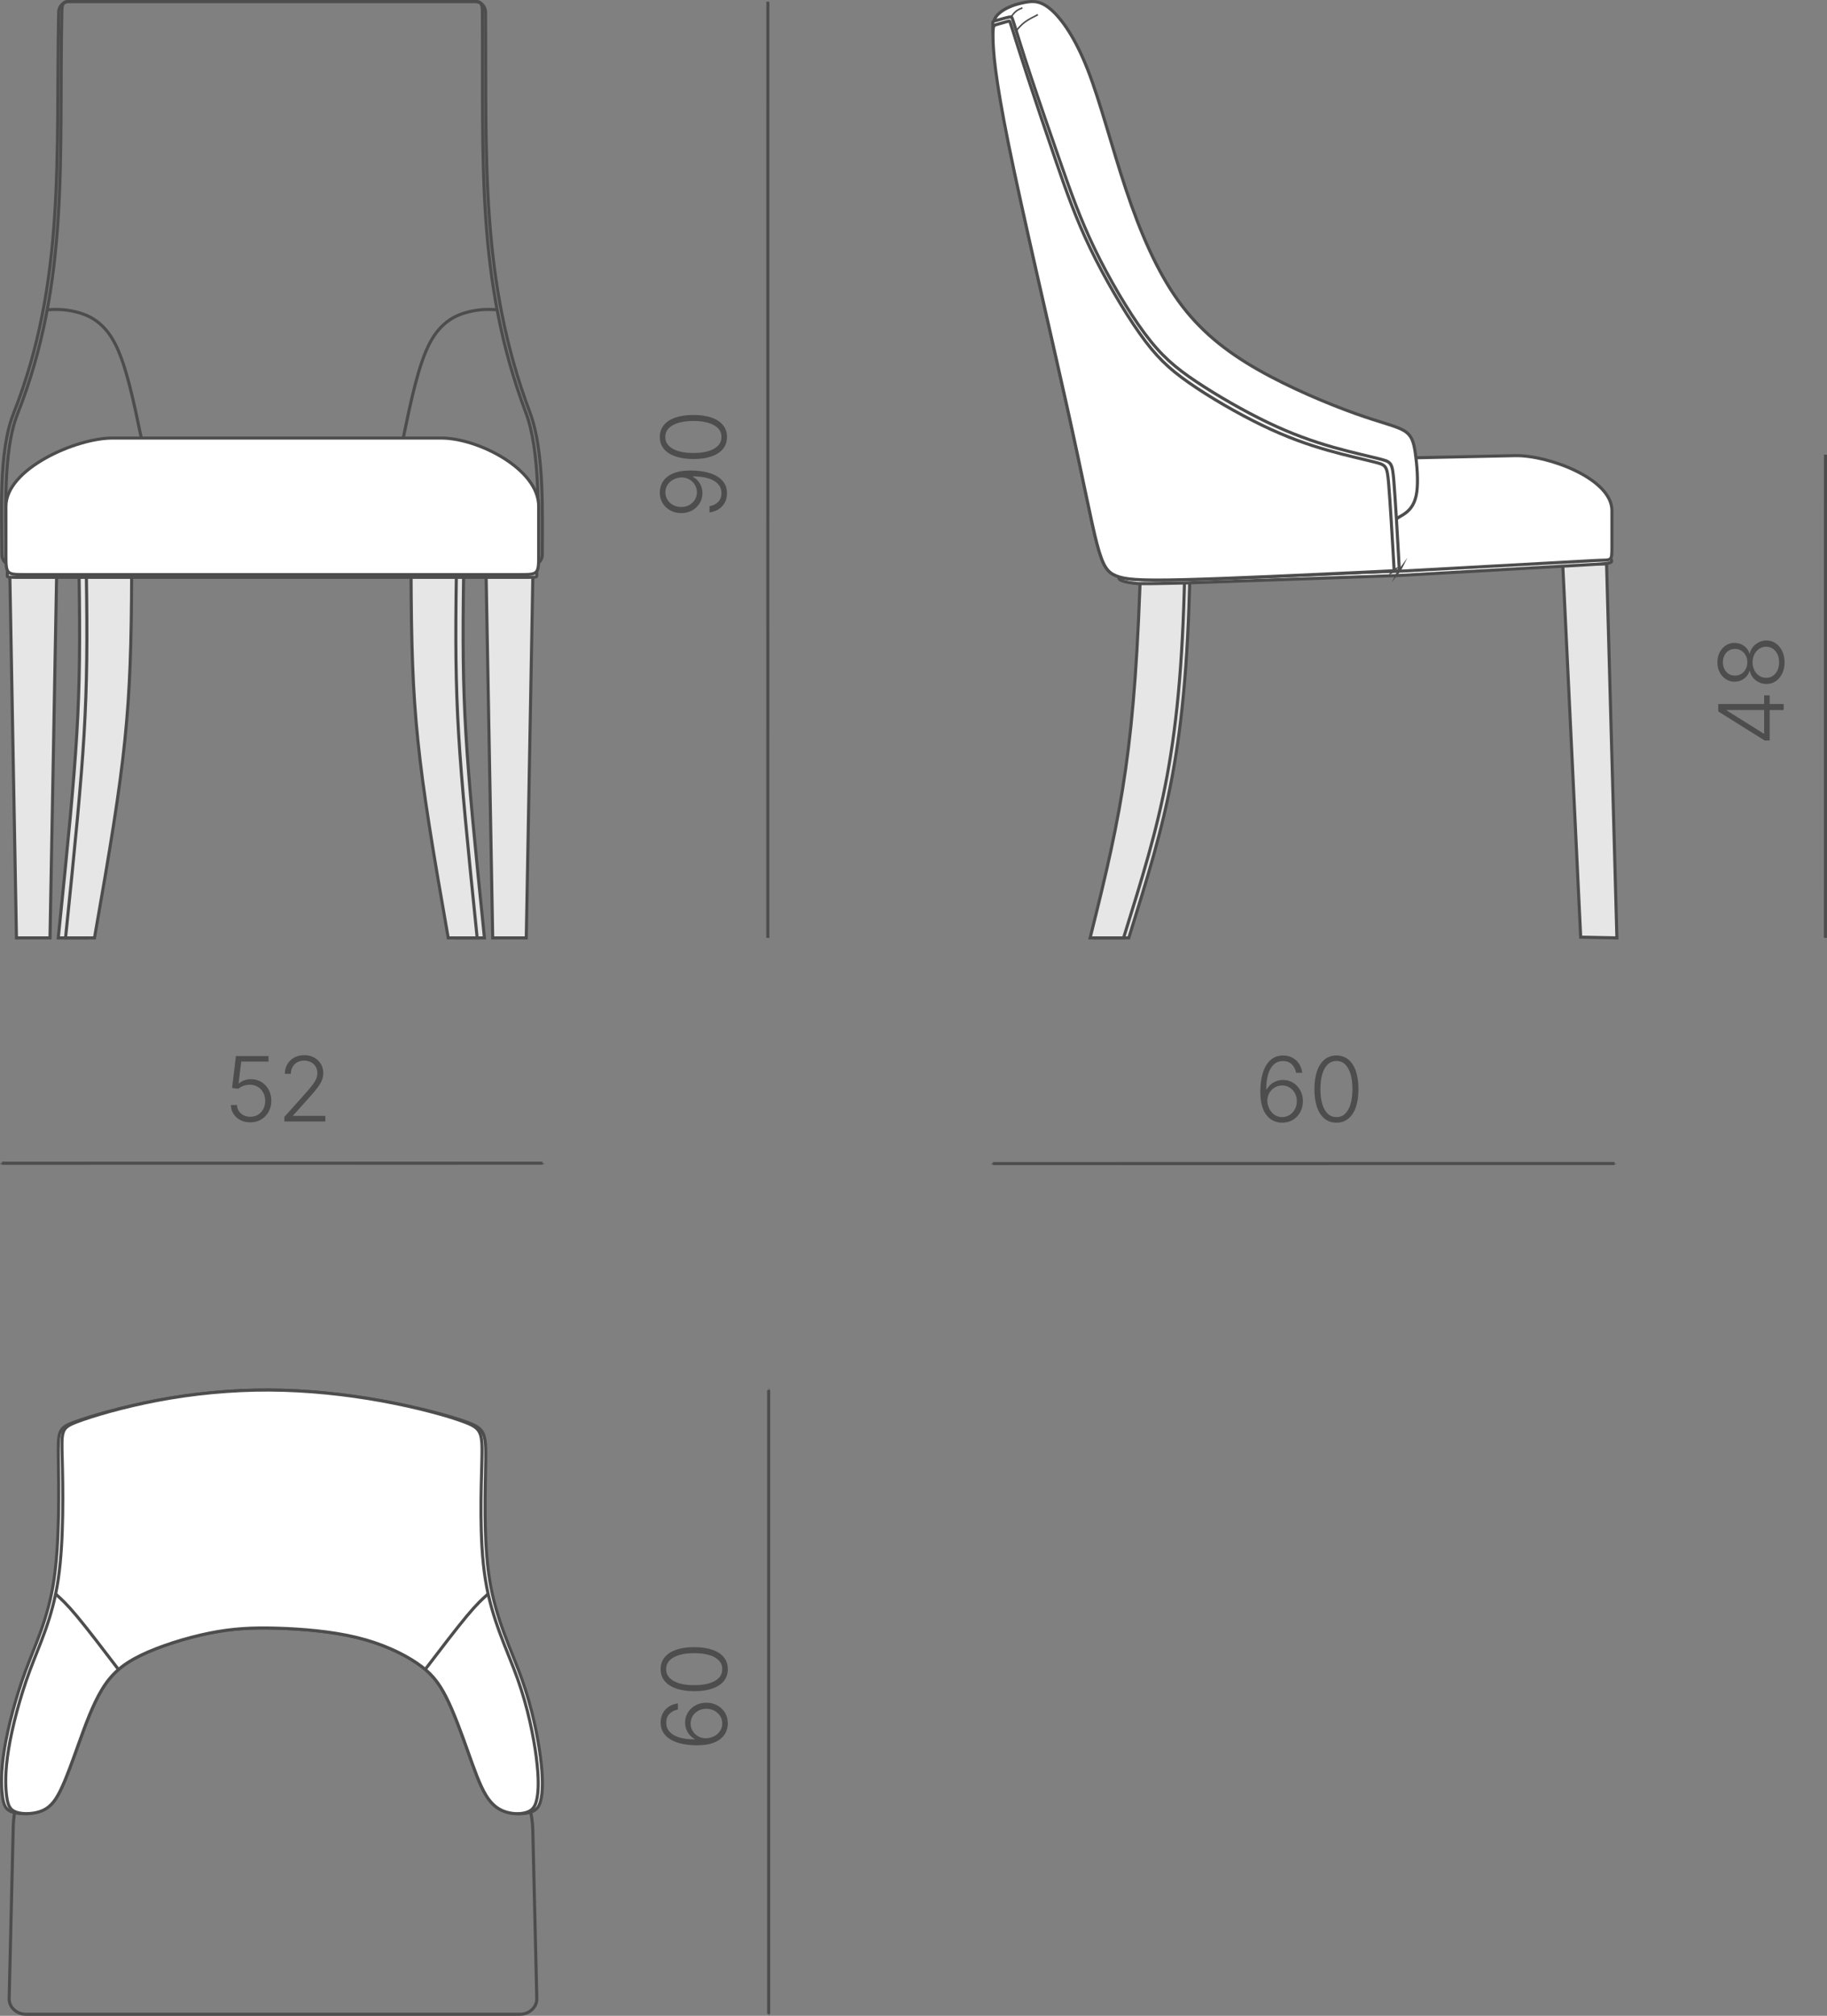 <?xml version="1.0" encoding="UTF-8"?> <svg xmlns="http://www.w3.org/2000/svg" xmlns:xlink="http://www.w3.org/1999/xlink" xmlns:xodm="http://www.corel.com/coreldraw/odm/2003" xml:space="preserve" width="100.335mm" height="110.678mm" version="1.1" style="shape-rendering:geometricPrecision; text-rendering:geometricPrecision; image-rendering:optimizeQuality; fill-rule:evenodd; clip-rule:evenodd" viewBox="0 0 6385.92 7044.24"><rect x="0" y="0" width="6385.92" height="7044.24" fill="#808080" stroke="none"/> <defs> <style type="text/css"> .str1 {stroke:#4D4D4D;stroke-width:5.39;stroke-miterlimit:22.926} .str0 {stroke:#4D4D4D;stroke-width:10.78;stroke-miterlimit:22.926} .fil2 {fill:none} .fil0 {fill:#E6E6E6} .fil1 {fill:white} .fil3 {fill:#4D4D4D;fill-rule:nonzero} </style> </defs> <g id="Слой_x0020_1">  <g id="_1950618389312"> <path class="fil0 str0" d="M4006.22 1938.77c51.33,0 102.66,0 153.99,0 -10.04,690.03 -84.45,918.54 -214.76,1338.71 -51.33,0 -65.64,0 -116.97,0 113.65,-452.96 157.87,-671.45 177.74,-1338.71z"></path> <path class="fil0 str0" d="M3988.04 1938.77c51.33,0 102.66,0 153.99,0 -10.04,690.03 -84.46,918.54 -214.76,1338.71 -51.33,0 -65.64,0 -116.97,0 113.65,-452.96 157.87,-671.45 177.74,-1338.71z"></path> <polygon class="fil0 str0" points="5615.48,1970.68 5462.08,1967.59 5524.97,3274.93 5651.56,3277.48 "></polygon> <path class="fil1 str0" d="M5629.49 1951.52c9.21,15.29 4.12,17.22 -51.98,20.41l-686.17 39.05c-250.3,8.76 -500.6,17.52 -750.9,26.27 -51.31,0.77 -106.23,2.79 -153.91,2.3 -27.69,-0.27 -92.01,-9.99 -71.29,-24.03 0.18,-0.11 1558.44,-60.99 1714.25,-64.01z"></path> <path class="fil1 str0" d="M4267.02 1614.27l1028.23 -22.01c115.42,-2.48 338.95,80.32 338.95,191.79l0 126.77c0,54.28 -0.55,44.72 -56.69,47.79l-686.17 37.52 -906.28 25.85c-56.19,1.6 -58.34,4.65 -58.34,-49.68l0 -128.28c0,-111.5 224.88,-227.28 340.3,-229.75z"></path> <path class="fil1 str0" d="M4873.2 1819.98c6.01,-8.94 24.06,-15.09 40.89,-28.13 16.83,-13.03 32.44,-32.96 37.93,-71.52 5.49,-38.56 0.86,-95.78 -4.88,-136.01 -5.74,-40.22 -12.58,-63.46 -40.64,-79.99 -28.06,-16.53 -77.32,-26.35 -169.24,-59.17 -91.92,-32.82 -226.49,-88.65 -339.6,-153.01 -113.11,-64.37 -204.76,-137.29 -279.59,-241.54 -74.83,-104.25 -132.84,-239.83 -182.14,-387.36 -49.31,-147.54 -89.91,-307.04 -133.95,-419.65 -44.04,-112.62 -91.51,-178.35 -128.6,-210.35 -37.09,-31.99 -63.79,-30.25 -92.35,-24.66 -28.55,5.59 -58.96,15.01 -82.77,32.99 -23.8,17.97 -41.01,44.49 -15.42,128.93 25.59,84.44 93.98,226.8 160.85,398.72 66.86,171.93 132.2,373.43 234.68,533.75 102.48,160.32 242.1,279.46 385.79,359.67 143.68,80.21 291.44,121.48 386.8,144.64 95.36,23.16 138.33,28.21 165.03,31.88 26.71,3.66 37.15,5.94 44.97,41.24 7.83,35.3 13.04,103.64 12.64,131.94 -0.4,28.3 -6.42,16.57 -0.41,7.63z"></path> <path class="fil1 str0" d="M4890.85 1994.07c0.43,-0.53 0.37,-1.58 -3.14,-63.37 -3.5,-61.78 -10.46,-184.3 -15.65,-247.86 -5.19,-63.56 -8.63,-68.16 -43.15,-77.37 -34.52,-9.2 -100.12,-23.01 -169.64,-42.8 -69.51,-19.79 -142.93,-45.56 -227.29,-85.98 -84.36,-40.42 -179.66,-95.49 -251.89,-143.8 -72.23,-48.31 -121.39,-89.87 -179.5,-168.03 -58.1,-78.16 -125.14,-192.92 -174.86,-296.1 -49.73,-103.16 -82.14,-194.73 -118.36,-298.22 -36.23,-103.5 -76.27,-218.92 -105.15,-305.86 -28.88,-86.95 -46.6,-145.4 -55.8,-175.04 -9.19,-29.64 -9.86,-30.47 -12.71,-30.52 -2.84,-0.04 -7.86,0.68 -17.78,3.19 -9.92,2.5 -24.75,6.78 -33.72,9.23 -8.97,2.44 -12.1,3.06 -12.2,8.31 -0.1,5.25 2.83,15.12 5.14,60.85 2.32,45.72 4.02,127.29 51.73,366.94 47.71,239.65 141.43,637.38 201.2,906.13 59.78,268.75 85.63,408.51 106.54,487.92 20.91,79.41 36.9,98.46 66.79,110.62 29.89,12.16 73.71,17.43 240.55,13.34 166.84,-4.09 456.73,-17.53 602.13,-24.27 145.41,-6.74 146.33,-6.77 146.76,-7.31z"></path> <path class="fil1 str0" d="M4872.67 1994.07c0.43,-0.53 0.37,-1.58 -3.14,-61.55 -3.5,-59.96 -10.46,-178.85 -15.65,-240.59 -5.19,-61.74 -8.63,-66.34 -43.15,-75.55 -34.52,-9.2 -100.12,-23.01 -169.64,-42.8 -69.51,-19.79 -142.93,-45.56 -229.11,-87.19 -86.18,-41.63 -185.11,-99.12 -256.74,-149.25 -71.63,-50.13 -115.94,-92.9 -171.62,-171.67 -55.68,-78.77 -122.72,-193.53 -172.44,-296.7 -49.73,-103.16 -82.14,-194.73 -117.76,-298.22 -35.62,-103.5 -74.45,-218.92 -102.12,-303.45 -27.67,-84.52 -44.18,-138.13 -52.76,-165.34 -8.59,-27.22 -9.26,-28.04 -10.89,-28.09 -1.64,-0.04 -4.23,0.68 -12.95,3.19 -8.71,2.5 -23.53,6.78 -32.5,9.23 -8.97,2.44 -12.1,3.06 -11.35,46.67 0.75,43.6 5.38,130.2 54.55,372.36 49.17,242.16 142.89,639.89 202.67,908.65 59.78,268.75 85.63,408.51 106.54,487.92 20.91,79.41 36.9,98.46 66.79,110.62 29.89,12.16 73.71,17.43 237.52,13.34 163.82,-4.09 447.64,-17.53 590.01,-24.27 142.38,-6.74 143.3,-6.77 143.73,-7.31z"></path> <path class="fil2 str1" d="M3533.71 59.13c5.61,-7.36 11.22,-14.72 17.88,-20 6.66,-5.29 14.36,-8.5 22.05,-11.71"></path> <path class="fil2 str1" d="M3551.95 107.56c8.79,-10.47 17.58,-20.94 30.21,-30.33 12.63,-9.39 29.09,-17.72 45.56,-26.04"></path> </g> <g id="_1950618388784"> <path class="fil2 str0" d="M90.45 7038.85c575.79,0 1151.59,0 1727.38,0 32.15,0 59.15,-24.57 58.45,-54.59 -4.66,-196.12 -9.32,-392.25 -13.97,-588.36 -5.79,-244.17 -224.4,-171.6 -230.2,-415.76 -6.31,-266.58 -320.04,-352.73 -474.13,-369.47 -137.53,-14.93 -275.07,-16.8 -412.6,0 -167.36,20.46 -481.04,158.54 -487.24,375.46 -6.87,240.73 -206.21,158.79 -211.92,399.55 -4.74,199.52 -9.48,399.06 -14.21,598.59 -0.71,30 26.3,54.59 58.44,54.59z"></path> <path class="fil1 str0" d="M968.96 5689.75c-86.06,-2.55 -154.82,0.78 -235.98,17.07 -81.16,16.29 -174.73,45.55 -240.77,77.69 -66.04,32.14 -104.55,67.17 -136.83,120.95 -32.28,53.79 -58.31,126.33 -80.74,188.87 -22.42,62.54 -41.24,115.06 -59.44,154.07 -18.2,39.02 -35.79,64.52 -67.11,77.88 -31.32,13.36 -76.39,14.57 -102.46,6.77 -26.06,-7.8 -33.12,-24.62 -37.3,-58.52 -4.18,-33.9 -5.49,-84.88 7.02,-161.6 12.51,-76.72 38.83,-179.18 74.07,-274.38 35.25,-95.2 79.42,-183.12 99.59,-320.2 20.17,-137.07 16.34,-323.3 15.03,-421.1 -1.31,-97.79 -0.1,-107.16 56.4,-127.97 56.5,-20.81 168.29,-53.06 290.58,-75.95 122.3,-22.89 255.09,-36.41 389.16,-35.86 134.08,0.55 269.44,15.17 394.16,37.67 124.73,22.51 238.83,52.92 298.77,75.07 59.94,22.16 65.73,36.09 64.63,132.7 -1.09,96.61 -9.08,275.93 13.47,417 22.54,141.08 75.63,243.94 112.13,345.89 36.51,101.96 56.43,203.02 65.74,274.88 9.31,71.86 8.01,114.51 2.76,142.55 -5.24,28.04 -14.44,41.45 -35.28,48.73 -20.83,7.27 -53.3,8.4 -81.91,1.17 -28.6,-7.23 -53.33,-22.81 -75.46,-58.69 -22.12,-35.88 -41.65,-92.06 -64.44,-156.05 -22.78,-63.98 -48.82,-135.77 -75.37,-188.24 -26.55,-52.46 -53.62,-85.61 -103.31,-119.22 -49.69,-33.61 -122.02,-67.69 -209.85,-88.94 -87.84,-21.25 -191.2,-29.68 -277.26,-32.24z"></path> <path class="fil1 str0" d="M968.96 5689.75c-86.06,-2.55 -154.82,0.78 -235.98,17.07 -81.16,16.29 -174.73,45.55 -240.77,77.69 -66.04,32.14 -104.55,67.17 -136.83,120.95 -32.28,53.79 -58.31,126.34 -80.74,188.87 -22.42,62.54 -41.24,115.06 -59.44,154.07 -18.2,39.02 -35.79,64.52 -64.69,77.88 -28.9,13.36 -69.12,14.57 -92.76,6.77 -23.64,-7.8 -30.7,-24.62 -34.88,-58.52 -4.18,-33.9 -5.48,-84.88 7.03,-161.6 12.51,-76.72 38.83,-179.18 74.07,-274.38 35.25,-95.2 79.42,-183.12 99.59,-320.2 20.17,-137.07 16.34,-323.3 13.81,-421.1 -2.52,-97.8 -3.73,-107.16 50.34,-127.97 54.08,-20.81 163.45,-53.06 284.52,-75.95 121.08,-22.89 253.87,-36.41 387.94,-35.86 134.08,0.54 269.44,15.17 392.95,37.67 123.52,22.51 235.19,52.92 292.7,75.07 57.52,22.16 60.88,36.09 58.57,132.7 -2.31,96.61 -10.3,275.93 12.25,417 22.54,141.08 75.63,243.93 112.13,345.89 36.51,101.96 56.43,203.02 65.74,274.88 9.31,71.86 8.01,114.51 2.76,142.55 -5.24,28.04 -14.44,41.45 -32.85,48.73 -18.41,7.27 -46.04,8.4 -72.21,1.17 -26.18,-7.23 -50.9,-22.81 -73.03,-58.69 -22.12,-35.88 -41.65,-92.06 -64.44,-156.05 -22.78,-63.98 -48.82,-135.77 -75.37,-188.24 -26.55,-52.46 -53.62,-85.61 -103.31,-119.22 -49.69,-33.61 -122.02,-67.69 -209.85,-88.95 -87.84,-21.25 -191.2,-29.68 -277.26,-32.23z"></path> <path class="fil2 str0" d="M414.16 5834.22c-54.11,-70.95 -108.23,-141.9 -145.05,-186.06 -36.82,-44.16 -56.34,-61.53 -75.87,-78.9"></path> <path class="fil2 str0" d="M1485.99 5834.22c54.11,-70.95 108.23,-141.9 144.85,-185.89 36.62,-43.99 55.75,-61 74.87,-78.02"></path> </g> <g id="_1950618393056"> <path class="fil2 str0" d="M42.01 1975.31c606.03,0 1212.07,0 1818.1,0 19.5,0 35.46,-16.62 35.46,-36.96 0,-141.4 7.27,-362.6 -42.93,-495.88 -175.42,-465.67 -151.85,-884.82 -155.64,-1400.11 -0.15,-20.33 -15.99,-36.96 -35.46,-36.96 -476.07,0 -944.88,0 -1420.96,0 -19.47,0 -35.04,16.71 -35.46,36.96 -10.46,502.28 25.08,939.88 -158.72,1404.97 -51.66,130.71 -39.85,349.62 -39.85,491.02 0,20.33 15.96,36.96 35.46,36.96z"></path> <path class="fil2 str0" d="M56.56 1975.31c606.03,0 1182.98,0 1789.01,0 19.5,0 35.46,-16.62 35.46,-36.96 0,-141.4 7.27,-362.61 -42.93,-495.88 -175.41,-465.67 -148.23,-884.82 -152,-1400.11 -0.15,-20.31 -1.44,-36.96 -20.92,-36.96 -476.07,0 -952.15,0 -1428.23,0 -19.48,0 -20.5,16.73 -20.92,36.96 -10.44,502.28 28.71,939.89 -155.08,1404.97 -51.66,130.7 -39.85,349.62 -39.85,491.02 0,20.33 15.96,36.96 35.46,36.96z"></path> <path class="fil2 str0" d="M165.17 1082.34c29.63,-1.36 59.26,-2.7 100.71,7.68 41.46,10.37 94.74,32.47 134.71,107.9 39.96,75.43 66.61,204.18 93.25,332.93"></path> <path class="fil2 str0" d="M1737.24 1082.3c-29.35,-1.34 -58.69,-2.68 -100.01,7.7 -41.32,10.39 -94.6,32.49 -134.56,107.91 -39.96,75.43 -66.61,204.18 -93.25,332.93"></path> <g> <path class="fil0 str0" d="M1693.31 3277.49c-39.61,0 -61.58,0 -101.19,0 -111.13,-632.41 -128.19,-780.31 -129.95,-1276.62 47.45,0 111.02,2.42 158.48,2.42 -7.26,469.27 4.04,604.11 72.66,1274.2z"></path> <path class="fil0 str0" d="M203.65 3277.49c39.61,0 61.58,0 101.19,0 111.13,-632.41 128.2,-780.31 129.96,-1276.62 -47.46,0 -111.02,2.42 -158.48,2.42 7.26,469.27 -4.04,604.11 -72.67,1274.2z"></path> <polygon class="fil0 str0" points="57.48,3277.49 174.79,3277.49 198.03,2003.33 34.24,2003.33 "></polygon> <polygon class="fil0 str0" points="1839.48,3277.49 1722.18,3277.49 1698.94,2003.33 1862.73,2003.33 "></polygon> <path class="fil0 str0" d="M229.1 3277.49c39.61,0 61.58,0 101.19,0 111.13,-632.41 128.19,-780.31 129.95,-1276.62 -47.45,0 -111.02,2.42 -158.48,2.42 7.26,469.27 -4.04,604.11 -72.66,1274.2z"></path> <path class="fil0 str0" d="M1667.87 3277.49c-39.61,0 -61.58,0 -101.19,0 -111.13,-632.41 -128.2,-780.31 -129.96,-1276.62 47.46,0 111.02,2.42 158.48,2.42 -7.26,469.27 4.04,604.11 72.67,1274.2z"></path> <line class="fil2 str1" x1="1833.79" y1="2018.41" x2="1878.09" y2="1996.68"></line> <path class="fil1 str0" d="M394.31 1979.78l1144.35 0c125.1,0 337.4,8.51 337.4,18.9l0 13.65c0,5.07 -2.28,5.26 -63.23,5.26l-1724.11 0c-60.95,0 -63.23,-0.19 -63.23,-5.26l0 -13.65c0,-10.4 243.71,-18.9 368.82,-18.9z"></path> </g> <path class="fil1 str0" d="M391.84 1530.84l1151.51 0c125.89,0 339.52,107.36 339.52,238.56l0 172.25c0,63.93 -2.29,66.32 -63.63,66.32l-1734.9 0c-61.34,0 -63.63,-2.39 -63.63,-66.32l0 -172.25c0,-131.21 245.25,-238.56 371.13,-238.56z"></path> </g> <g id="_1950618391472"> <line class="fil2 str0" x1="2688.72" y1="7037.79" x2="2686.77" y2="7037.79"></line> <line class="fil2 str0" x1="2688.74" y1="4857.46" x2="2686.79" y2="4857.46"></line> <line class="fil2 str0" x1="2686.79" y1="4857.46" x2="2686.77" y2="7037.79"></line> </g> <path class="fil3" d="M2543.98 6022.88c0,9.53 -1.94,18.81 -5.72,27.92 -3.77,9.11 -9.85,17.29 -18.23,24.57 -8.43,7.28 -19.54,13.04 -33.32,17.29 -13.83,4.25 -30.7,6.34 -50.66,6.34 -18.6,0 -35.68,-1.62 -51.13,-4.93 -15.4,-3.25 -28.82,-8.17 -40.19,-14.77 -11.37,-6.6 -20.12,-14.88 -26.35,-24.78 -6.18,-9.95 -9.27,-21.54 -9.27,-34.74 0,-12.37 2.56,-23.31 7.7,-32.9 5.08,-9.59 12.21,-17.29 21.22,-23.16 9.06,-5.92 19.59,-9.59 31.54,-11.16l0 21.48c-11.74,2.09 -21.53,6.97 -29.28,14.67 -7.81,7.75 -11.69,18.08 -11.69,31.07 0,12.42 3.88,22.94 11.69,31.7 7.75,8.75 19.07,15.4 33.84,19.96 14.77,4.56 32.75,6.87 53.97,6.87l0 -1.57c-6.87,-3.56 -12.79,-8.23 -17.76,-14.04 -4.93,-5.77 -8.8,-12.37 -11.58,-19.7 -2.77,-7.39 -4.14,-15.14 -4.14,-23.31 0,-12.74 3.2,-24.31 9.59,-34.84 6.39,-10.58 15.19,-18.97 26.41,-25.25 11.21,-6.34 23.99,-9.48 38.3,-9.48 13.73,0 26.25,3.04 37.61,9.01 11.37,5.97 20.43,14.46 27.25,25.41 6.81,10.95 10.22,23.73 10.22,38.35zm-19.49 0c0,-9.8 -2.52,-18.6 -7.55,-26.41 -5.03,-7.75 -11.74,-13.88 -20.12,-18.39 -8.38,-4.51 -17.71,-6.76 -27.92,-6.76 -10.22,0 -19.54,2.25 -27.87,6.76 -8.33,4.51 -14.93,10.64 -19.81,18.39 -4.82,7.81 -7.28,16.61 -7.28,26.41 0,7.59 1.52,14.56 4.56,21.01 2.99,6.44 7.13,12.05 12.42,16.82 5.24,4.77 11.27,8.33 18.02,10.74 6.76,2.41 13.83,3.35 21.16,2.88 10.48,-0.84 19.76,-3.56 27.98,-8.17 8.17,-4.61 14.61,-10.64 19.33,-18.08 4.72,-7.49 7.08,-15.87 7.08,-25.2zm19.49 -189.96c0,16.13 -4.67,29.96 -13.99,41.49 -9.32,11.53 -22.68,20.33 -40.13,26.41 -17.45,6.08 -38.51,9.11 -63.19,9.11 -24.62,0 -45.74,-3.04 -63.23,-9.22 -17.5,-6.13 -30.91,-14.93 -40.29,-26.35 -9.32,-11.48 -14.04,-25.31 -14.04,-41.44 0,-16.08 4.72,-29.86 14.04,-41.39 9.38,-11.53 22.79,-20.33 40.29,-26.41 17.5,-6.08 38.61,-9.11 63.23,-9.11 24.57,0 45.58,3.04 63.08,9.11 17.5,6.08 30.91,14.88 40.24,26.3 9.32,11.48 13.99,25.31 13.99,41.5zm-19.39 0c0,-11.79 -3.88,-21.85 -11.63,-30.12 -7.81,-8.28 -19.02,-14.62 -33.64,-19.07 -14.62,-4.45 -32.17,-6.7 -52.65,-6.7 -20.64,0 -38.3,2.25 -52.91,6.7 -14.67,4.46 -25.88,10.79 -33.69,19.07 -7.86,8.27 -11.79,18.34 -11.79,30.12 0,11.74 3.93,21.79 11.79,30.12 7.8,8.33 19.02,14.72 33.69,19.18 14.61,4.45 32.27,6.7 52.91,6.7 20.49,0 38.03,-2.25 52.65,-6.7 14.62,-4.46 25.83,-10.85 33.64,-19.18 7.75,-8.33 11.63,-18.39 11.63,-30.12z"></path> <g id="_1950618395984"> <line class="fil2 str0" x1="6.59" y1="4068.34" x2="6.59" y2="4065.05"></line> <line class="fil2 str0" x1="1895.93" y1="4068.09" x2="1895.93" y2="4064.8"></line> <line class="fil2 str0" x1="1895.93" y1="4064.8" x2="6.59" y2="4065.05"></line> </g> <path class="fil3" d="M874.78 3922.12c-12.78,0 -24.2,-2.62 -34.37,-7.85 -10.11,-5.19 -18.13,-12.42 -24.1,-21.53 -5.92,-9.17 -9.06,-19.59 -9.32,-31.27l21.16 -0.01c0.42,8.01 2.67,15.08 6.76,21.37 4.09,6.24 9.59,11.11 16.56,14.56 6.97,3.46 14.72,5.24 23.31,5.24 10.27,0 19.28,-2.41 27.14,-7.23 7.8,-4.83 13.93,-11.43 18.38,-19.91 4.46,-8.44 6.71,-17.92 6.71,-28.45 -0.01,-11.16 -2.42,-20.96 -7.19,-29.39 -4.77,-8.43 -11.16,-15.09 -19.18,-19.85 -8.02,-4.82 -17.08,-7.23 -27.09,-7.23 -7.75,0 -15.3,1.32 -22.58,3.99 -7.23,2.67 -13.24,6.03 -17.91,10.11l-21.79 -2.72 13.28 -111.59 114.05 -0.01 0.01 19.49 -95.45 0.01 -9.22 76.12 1.25 0c4.98,-4.4 11.16,-7.96 18.5,-10.69 7.28,-2.68 15.09,-4.04 23.36,-4.04 10.06,0 19.39,1.83 28.03,5.5 8.64,3.66 16.19,8.9 22.63,15.66 6.45,6.76 11.48,14.73 15.15,23.94 3.62,9.22 5.45,19.34 5.45,30.39 0,14.45 -3.2,27.34 -9.53,38.66 -6.33,11.37 -15.03,20.33 -26.08,26.88 -11.06,6.56 -23.68,9.86 -37.93,9.86zm119.14 -3.11l0 -15.98 75.06 -83.78c9.43,-10.64 17.08,-19.8 22.94,-27.5 5.87,-7.65 10.22,-14.79 13.04,-21.39 2.83,-6.6 4.25,-13.51 4.25,-20.64 -0.01,-8.69 -2.05,-16.29 -6.08,-22.84 -4.04,-6.49 -9.53,-11.52 -16.5,-15.08 -6.97,-3.56 -14.87,-5.39 -23.78,-5.39 -9.32,0 -17.45,1.99 -24.36,6.03 -6.87,3.98 -12.26,9.43 -16.09,16.34 -3.82,6.87 -5.76,14.83 -5.75,23.84l-21.01 0.01c-0.01,-12.68 2.93,-23.94 8.8,-33.85 5.87,-9.85 13.94,-17.6 24.1,-23.15 10.16,-5.61 21.79,-8.38 34.89,-8.39 12.94,0 24.36,2.72 34.31,8.22 10.01,5.44 17.87,12.88 23.59,22.26 5.71,9.32 8.59,19.91 8.59,31.7 0.01,8.38 -1.46,16.45 -4.34,24.26 -2.93,7.75 -7.96,16.55 -15.14,26.3 -7.17,9.8 -17.18,21.75 -30.07,35.84l-55.89 62.2 0 1.52 112.54 -0.01 0 19.49 -143.08 0.02z"></path> <g id="_1950618394640"> <line class="fil2 str0" x1="3470.02" y1="4068.34" x2="3470.02" y2="4066.11"></line> <line class="fil2 str0" x1="5643.16" y1="4068.2" x2="5643.16" y2="4065.97"></line> <line class="fil2 str0" x1="5643.16" y1="4065.97" x2="3470.02" y2="4066.11"></line> </g> <path class="fil3" d="M4481.33 3923.24c-9.53,0 -18.81,-1.94 -27.92,-5.72 -9.11,-3.77 -17.29,-9.85 -24.57,-18.22 -7.28,-8.43 -13.04,-19.54 -17.29,-33.32 -4.25,-13.83 -6.34,-30.7 -6.34,-50.66 0,-18.6 1.62,-35.68 4.92,-51.13 3.25,-15.4 8.17,-28.82 14.77,-40.19 6.6,-11.37 14.88,-20.12 24.78,-26.36 9.95,-6.18 21.54,-9.27 34.74,-9.27 12.37,0 23.31,2.56 32.9,7.7 9.59,5.08 17.29,12.2 23.16,21.21 5.92,9.06 9.59,19.59 11.16,31.54l-21.48 0.01c-2.09,-11.74 -6.97,-21.53 -14.67,-29.28 -7.75,-7.81 -18.08,-11.69 -31.07,-11.69 -12.42,0 -22.94,3.88 -31.7,11.69 -8.75,7.75 -15.4,19.07 -19.96,33.85 -4.56,14.77 -6.86,32.75 -6.86,53.97l1.57 0c3.56,-6.87 8.23,-12.79 14.04,-17.77 5.77,-4.93 12.37,-8.8 19.7,-11.58 7.39,-2.77 15.14,-4.14 23.31,-4.14 12.74,0 24.31,3.2 34.84,9.59 10.58,6.39 18.97,15.19 25.25,26.4 6.34,11.21 9.48,23.99 9.48,38.3 0,13.73 -3.04,26.25 -9.01,37.61 -5.97,11.37 -14.46,20.44 -25.41,27.25 -10.95,6.81 -23.73,10.22 -38.35,10.22zm0 -19.49c9.8,0 18.6,-2.52 26.41,-7.55 7.75,-5.03 13.88,-11.74 18.39,-20.12 4.5,-8.38 6.75,-17.71 6.75,-27.92 0,-10.22 -2.25,-19.54 -6.76,-27.87 -4.51,-8.33 -10.64,-14.93 -18.39,-19.81 -7.81,-4.82 -16.61,-7.28 -26.41,-7.28 -7.59,0 -14.56,1.52 -21.01,4.56 -6.44,2.99 -12.05,7.13 -16.82,12.42 -4.77,5.24 -8.33,11.27 -10.74,18.03 -2.41,6.76 -3.35,13.83 -2.88,21.16 0.84,10.48 3.56,19.76 8.18,27.97 4.61,8.17 10.64,14.61 18.08,19.33 7.49,4.72 15.87,7.08 25.2,7.08zm189.96 19.48c-16.13,0 -29.96,-4.67 -41.49,-13.98 -11.53,-9.32 -20.33,-22.68 -26.41,-40.13 -6.08,-17.45 -9.11,-38.51 -9.11,-63.19 0,-24.62 3.03,-45.74 9.22,-63.23 6.13,-17.5 14.93,-30.91 26.35,-40.29 11.48,-9.33 25.31,-14.05 41.44,-14.05 16.08,0 29.86,4.72 41.39,14.04 11.53,9.38 20.33,22.79 26.41,40.28 6.08,17.5 9.12,38.61 9.12,63.23 0,24.57 -3.04,45.58 -9.11,63.08 -6.07,17.5 -14.87,30.92 -26.29,40.24 -11.48,9.32 -25.31,13.99 -41.5,13.99zm0 -19.39c11.79,0 21.85,-3.88 30.12,-11.63 8.28,-7.81 14.62,-19.02 19.07,-33.64 4.45,-14.62 6.7,-32.17 6.7,-52.65 0,-20.64 -2.26,-38.3 -6.71,-52.91 -4.46,-14.67 -10.79,-25.88 -19.07,-33.69 -8.27,-7.86 -18.34,-11.79 -30.12,-11.79 -11.74,0 -21.79,3.93 -30.12,11.79 -8.33,7.8 -14.72,19.02 -19.18,33.69 -4.45,14.61 -6.7,32.27 -6.7,52.91 0,20.49 2.25,38.03 6.7,52.65 4.46,14.62 10.85,25.82 19.18,33.63 8.33,7.75 18.39,11.63 30.12,11.63z"></path> <g id="_1950618398528"> <line class="fil2 str0" x1="2683.88" y1="3277.48" x2="2683.82" y2="3277.48"></line> <line class="fil2 str0" x1="2683.97" y1="6.02" x2="2683.91" y2="6.02"></line> <line class="fil2 str0" x1="2683.91" y1="6.02" x2="2683.82" y2="3277.48"></line> </g> <path class="fil3" d="M2541.06 1723.29c0,12.41 -2.57,23.36 -7.7,32.95 -5.14,9.53 -12.26,17.29 -21.48,23.21 -9.22,5.97 -19.86,9.69 -31.91,11.21l0 -21.63c11.95,-1.94 21.89,-6.81 29.75,-14.57 7.86,-7.8 11.84,-18.18 11.84,-31.17 0,-12.37 -3.93,-22.9 -11.68,-31.59 -7.81,-8.7 -19.07,-15.35 -33.95,-19.96 -14.83,-4.61 -32.9,-6.92 -54.17,-6.92l0 1.52c6.75,3.51 12.62,8.13 17.66,13.89 5.03,5.82 8.9,12.37 11.68,19.65 2.77,7.33 4.13,15.14 4.13,23.42 0,12.78 -3.2,24.47 -9.59,35.1 -6.39,10.58 -15.19,19.02 -26.41,25.29 -11.21,6.29 -23.99,9.43 -38.3,9.43 -13.72,0 -26.25,-3.04 -37.61,-9.11 -11.37,-6.08 -20.43,-14.62 -27.24,-25.57 -6.81,-10.95 -10.11,-23.73 -9.9,-38.35 0.1,-9.53 2.05,-18.81 5.82,-27.87 3.82,-9.06 9.85,-17.18 18.13,-24.41 8.27,-7.23 19.28,-12.94 33,-17.18 13.73,-4.24 30.6,-6.39 50.66,-6.39 18.71,0.01 35.84,1.69 51.34,4.93 15.51,3.3 28.92,8.17 40.29,14.72 11.37,6.55 20.12,14.83 26.3,24.73 6.24,9.95 9.32,21.48 9.32,34.69zm-105.15 -2.88c0,-7.6 -1.52,-14.62 -4.55,-21.12 -2.99,-6.5 -7.13,-12.16 -12.42,-16.92 -5.29,-4.72 -11.32,-8.33 -18.13,-10.79 -6.81,-2.46 -13.94,-3.46 -21.38,-2.93 -10.37,0.84 -19.54,3.56 -27.55,8.22 -8.07,4.67 -14.41,10.74 -19.13,18.18 -4.72,7.49 -7.08,15.92 -7.08,25.36 0,9.69 2.51,18.44 7.44,26.25 4.98,7.75 11.63,13.88 19.96,18.39 8.33,4.51 17.66,6.76 27.87,6.76 10.22,0 19.49,-2.25 27.77,-6.76 8.27,-4.51 14.88,-10.64 19.8,-18.39 4.93,-7.8 7.39,-16.55 7.39,-26.24zm105.16 -193.37c0,16.13 -4.67,29.96 -13.99,41.49 -9.32,11.53 -22.68,20.33 -40.13,26.41 -17.45,6.08 -38.51,9.11 -63.19,9.11 -24.62,0 -45.74,-3.04 -63.23,-9.22 -17.5,-6.13 -30.91,-14.93 -40.29,-26.35 -9.32,-11.48 -14.04,-25.31 -14.04,-41.44 0,-16.08 4.72,-29.86 14.05,-41.39 9.38,-11.53 22.79,-20.33 40.29,-26.41 17.5,-6.08 38.61,-9.11 63.23,-9.11 24.57,0.01 45.58,3.04 63.08,9.12 17.5,6.08 30.91,14.88 40.24,26.3 9.32,11.48 13.98,25.31 13.98,41.5zm-19.39 0c0,-11.79 -3.88,-21.85 -11.63,-30.12 -7.81,-8.28 -19.01,-14.62 -33.63,-19.07 -14.62,-4.45 -32.17,-6.7 -52.65,-6.71 -20.64,0 -38.3,2.25 -52.91,6.7 -14.67,4.46 -25.89,10.79 -33.69,19.07 -7.86,8.27 -11.79,18.34 -11.79,30.12 0,11.74 3.93,21.79 11.79,30.12 7.8,8.33 19.02,14.72 33.69,19.18 14.61,4.45 32.27,6.7 52.91,6.7 20.49,0.01 38.03,-2.25 52.65,-6.7 14.62,-4.46 25.83,-10.85 33.64,-19.18 7.75,-8.33 11.63,-18.39 11.63,-30.12z"></path> <g id="_1950618401312"> <line class="fil2 str0" x1="6380.54" y1="3277.48" x2="6380.44" y2="3277.48"></line> <line class="fil2 str0" x1="6380.64" y1="1588.85" x2="6380.54" y2="1588.85"></line> <line class="fil2 str0" x1="6380.54" y1="1588.85" x2="6380.44" y2="3277.48"></line> </g> <path class="fil3" d="M6185.6 2587.82l-17.5 -0.01 -162.19 -101.59 0 -13.2 29.28 0 0 9.48 129.55 81.21 1.52 0 0.01 -133.7 19.34 0.01 -0.01 157.8zm48.99 -106.51l-54.33 0 -8.12 -0.16 -166.23 -0.01 0 -21.01 228.68 0.01 0 21.16zm3.11 -166.96c-0.01,14.62 -2.79,27.66 -8.34,39.14 -5.5,11.48 -13.05,20.43 -22.53,26.93 -9.53,6.5 -20.33,9.74 -32.38,9.74 -9.43,0 -18.29,-1.93 -26.51,-5.92 -8.22,-3.93 -15.14,-9.38 -20.8,-16.34 -5.61,-6.92 -9.32,-14.78 -11.06,-23.47l-1.04 0c-3.3,11.37 -9.74,20.49 -19.44,27.4 -9.64,6.92 -20.64,10.37 -32.91,10.37 -11.37,0 -21.58,-2.99 -30.65,-8.9 -9.06,-5.93 -16.19,-14.04 -21.37,-24.26 -5.24,-10.22 -7.86,-21.79 -7.85,-34.68 0,-12.78 2.62,-24.31 7.86,-34.52 5.18,-10.27 12.31,-18.34 21.32,-24.36 9.01,-5.97 19.23,-8.96 30.7,-8.96 12.16,0.01 23.11,3.47 32.85,10.38 9.69,6.92 16.19,15.93 19.49,27.09l1.04 0c1.73,-8.59 5.45,-16.34 11.06,-23.26 5.66,-6.91 12.58,-12.37 20.8,-16.4 8.22,-4.09 17.08,-6.08 26.51,-6.08 12.05,0.01 22.84,3.3 32.38,9.91 9.48,6.6 17.03,15.61 22.53,27.08 5.55,11.48 8.33,24.52 8.33,39.14zm-19.23 0c0,-10.74 -1.94,-20.17 -5.82,-28.34 -3.88,-8.12 -9.22,-14.46 -16.03,-19.07 -6.81,-4.61 -14.56,-6.92 -23.26,-6.92 -9.11,0 -17.24,2.35 -24.31,7.13 -7.13,4.77 -12.79,11.21 -16.97,19.43 -4.19,8.18 -6.29,17.45 -6.29,27.77 0,10.32 2.09,19.6 6.28,27.77 4.19,8.17 9.85,14.67 16.97,19.44 7.07,4.77 15.19,7.12 24.31,7.12 8.7,0.01 16.45,-2.25 23.26,-6.8 6.81,-4.56 12.16,-10.95 16.03,-19.12 3.88,-8.18 5.82,-17.66 5.82,-28.4zm-110.97 -0.01c0,-8.9 -1.88,-16.87 -5.66,-23.89 -3.77,-6.97 -8.96,-12.53 -15.5,-16.61 -6.55,-4.14 -13.99,-6.18 -22.27,-6.19 -8.27,0 -15.56,1.99 -21.84,6.02 -6.29,3.98 -11.27,9.48 -14.83,16.56 -3.56,7.07 -5.39,15.08 -5.39,24.1 0,9.01 1.83,17.03 5.38,23.99 3.56,7.02 8.54,12.58 14.83,16.61 6.29,4.03 13.57,6.07 21.84,6.07 8.28,0.01 15.72,-2.04 22.27,-6.07 6.55,-4.04 11.74,-9.64 15.5,-16.71 3.77,-7.13 5.66,-15.09 5.66,-23.89z"></path> </g> </svg> 
